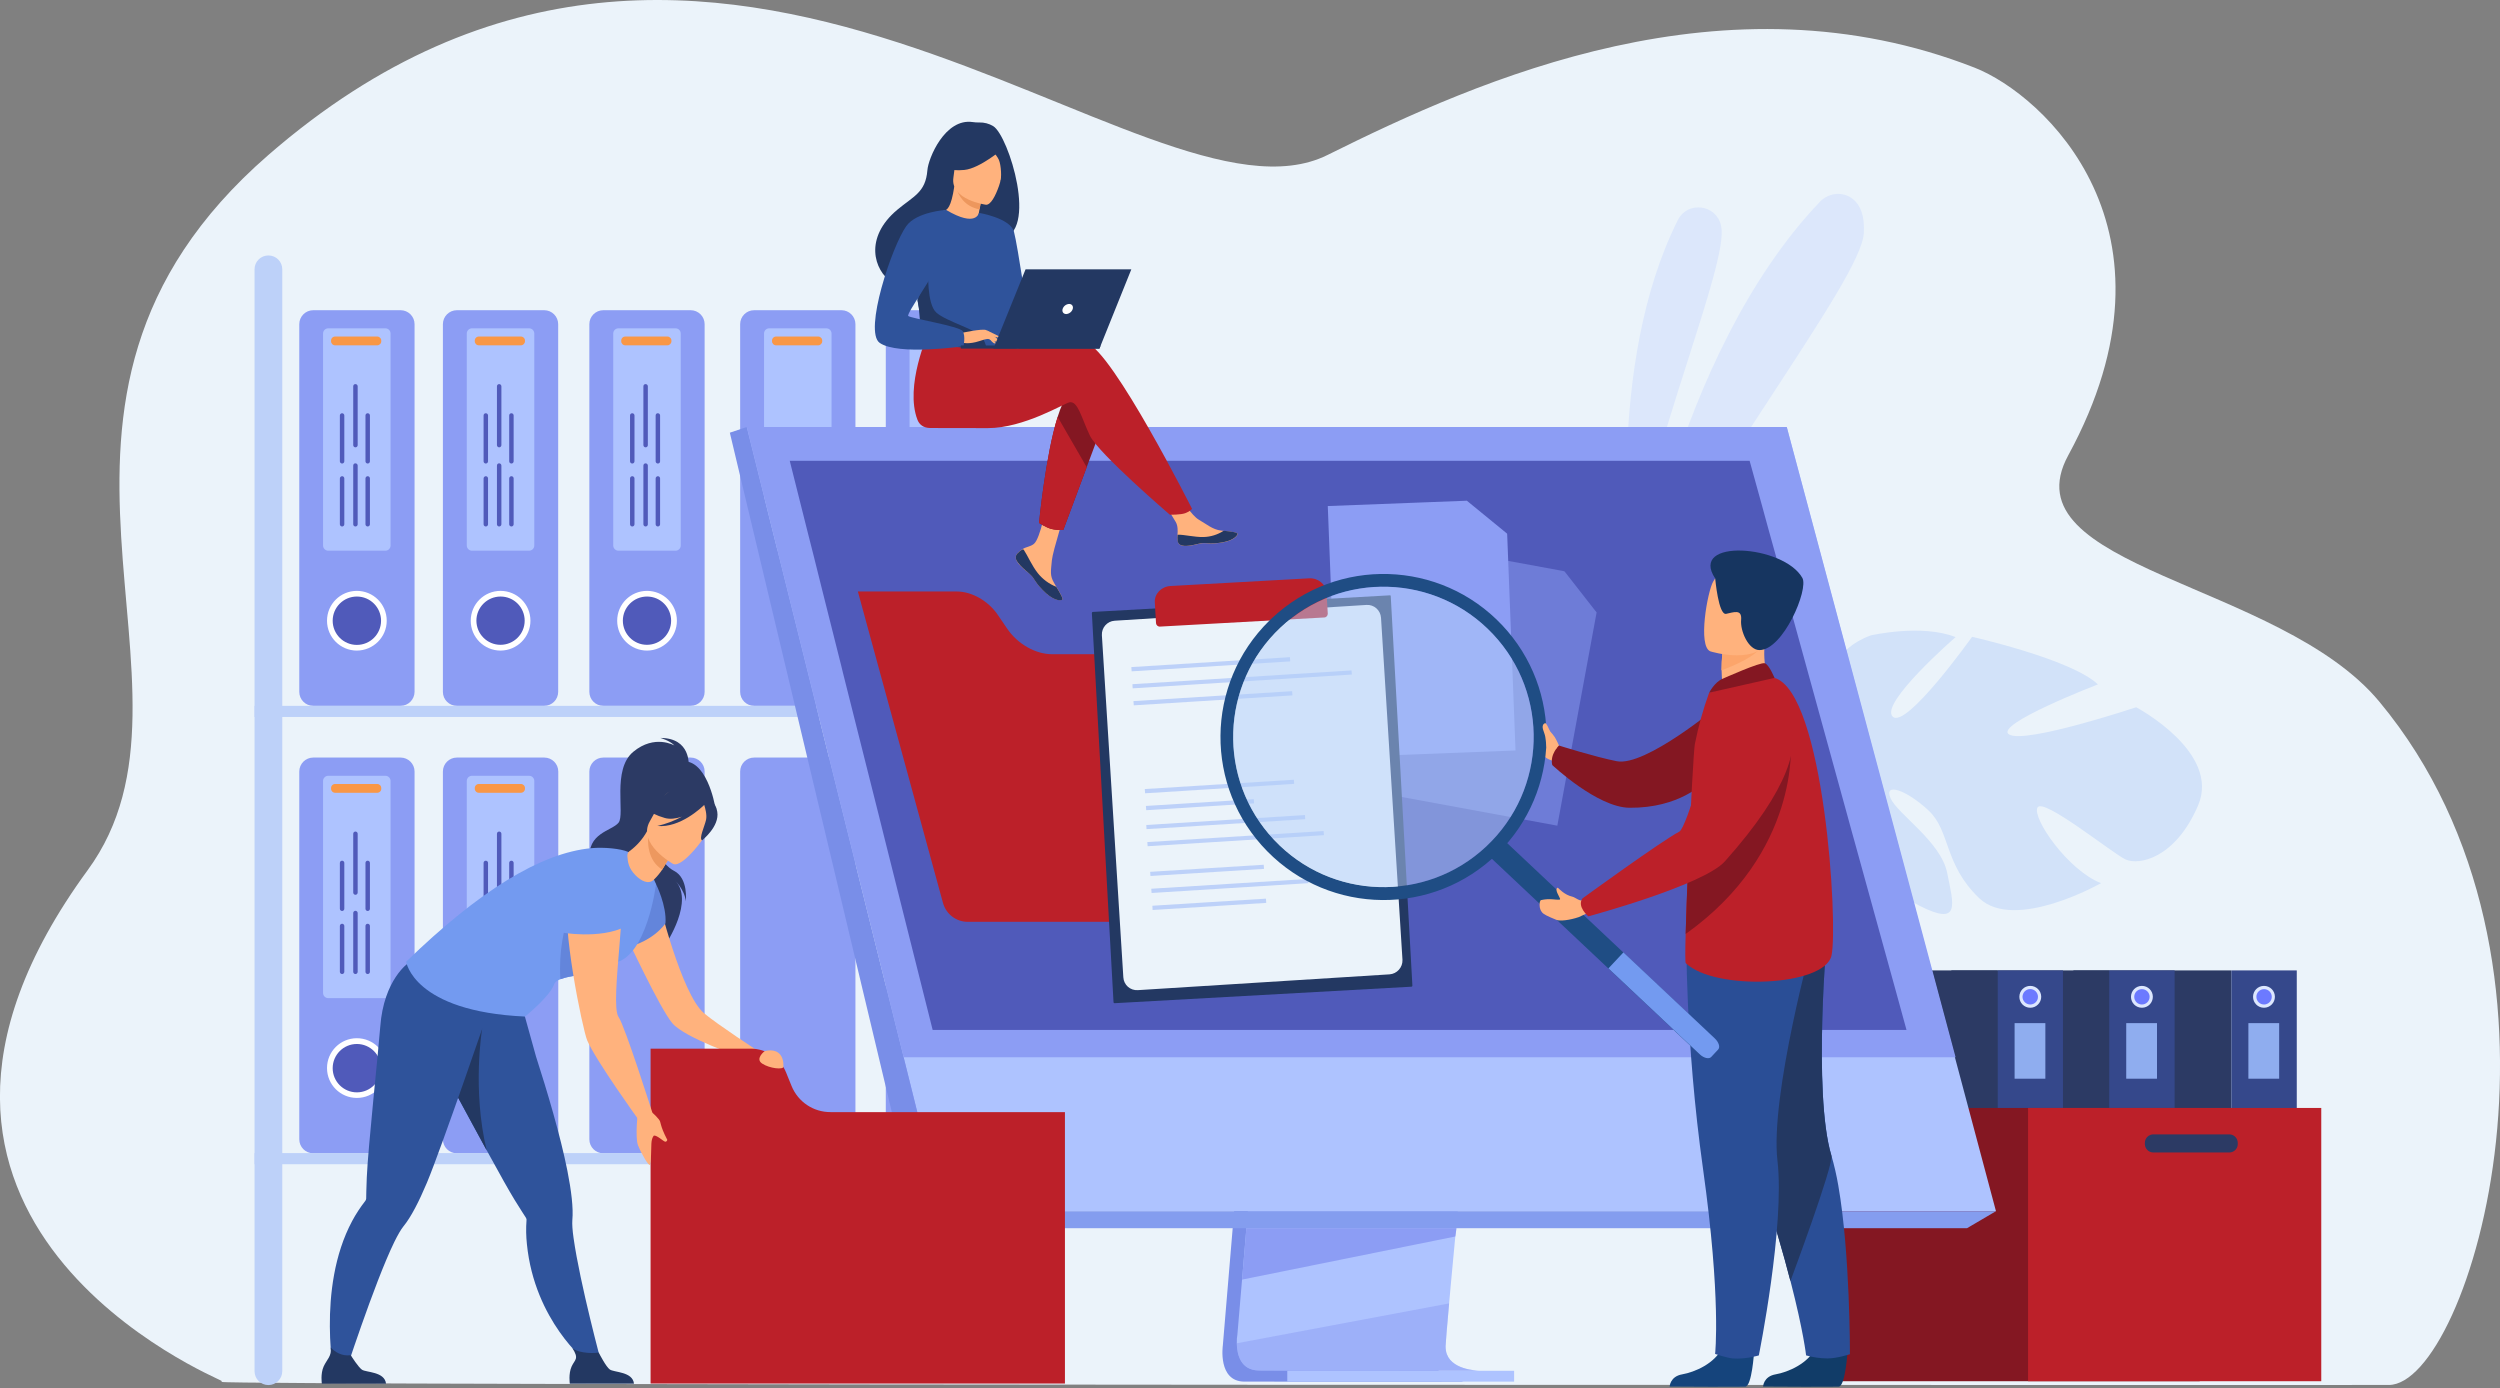 <svg xmlns="http://www.w3.org/2000/svg" xmlns:xlink="http://www.w3.org/1999/xlink" id="_Layer_" viewBox="0 0 2470.1 1371.8" style="enable-background:new 0 0 2470.1 1371.8;"><rect x="0" y="0" width="2470.1" height="1371.8" fill="#808080" stroke="none"/><style>.st0{fill:#EBF3FA;} .st1{opacity:0.5;} .st2{fill:#AEC3FF;} .st3{fill:#8C9DF4;} .st4{fill:#505ABA;} .st5{fill:#FFFFFF;} .st6{fill:#F99746;} .st7{fill:#BDD1F9;} .st8{fill:#D2E2F9;} .st9{fill:#35488B;} .st10{fill:#2C3A64;} .st11{fill:#DDE7FE;} .st12{fill:#6C7AFF;} .st13{fill:#8FADEF;} .st14{fill:#841722;} .st15{fill:#BC2029;} .st16{fill:#798EE8;} .st17{fill:#849DEF;} .st18{fill:#FFB27D;} .st19{fill:#2F539B;} .st20{fill:#233862;} .st21{fill:#6385DB;} .st22{fill:#739AF0;} .st23{fill:#ED985F;} .st24{fill:#ED975D;} .st25{fill:#113C68;} .st26{fill:#2A4E96;} .st27{fill:#15447C;} .st28{fill:#FCA56B;} .st29{fill:#163560;} .st30{fill:#1F4D84;} .st31{fill:#B3CFF9;}</style><title>ARCHIVIO</title><path class="st0" d="M2360.2 1368.4c-133.6.0-2139.9.5-2141-3l-.2-.4c-.1-.2-.2-.4-.2-.7-.7-1.7-386.3-157-132.2-504.5 133.3-182-104.5-460.7 178.6-706.7 443.7-385.4 867.1 89.3 1046.5.0C1462.6 78 1705-29.5 1951.1 66.9c67.6 26.5 214 159.5 92.4 383-60.8 111.7 208.8 124.7 307.4 243.4C2565.8 951.9 2440.2 1368.4 2360.2 1368.4z"/><g class="st1"><g class="st1"><path class="st2" d="M1611.5 565.1s-25.8-204.1 46.3-347.7c9.6-19.1 37.9-15.5 42.6 5.3.1.4.2.7.2 1.1C1708.2 259.5 1631.7 436.9 1611.5 565.1z"/></g><g class="st1"><path class="st2" d="M1613.3 624.9s39.4-272.9 184.9-425.6c8.9-9.3 23.8-10.5 33.4-1.9 6.3 5.5 11 15.5 9.9 33.1C1838.6 277.5 1682.4 472.2 1613.3 624.9z"/></g></g><path class="st3" d="M395.8 697.4h-86.3c-7.6.0-13.8-6.2-13.8-13.8V320.3c0-7.6 6.2-13.8 13.8-13.8h86.3c7.6.0 13.8 6.2 13.8 13.8v363.3C409.5 691.2 403.4 697.4 395.8 697.4z"/><path class="st4" d="M379.3 613.1c0-14.7-11.9-26.7-26.7-26.7-14.7.0-26.7 11.9-26.7 26.7.0 14.7 11.9 26.7 26.7 26.7C367.3 639.8 379.3 627.8 379.3 613.1z"/><path class="st5" d="M352.6 642.8c-16.3.0-29.5-13.2-29.5-29.5s13.2-29.5 29.5-29.5 29.5 13.2 29.5 29.5C382.1 629.5 368.9 642.7 352.6 642.8zm0-53.4c-13.2.0-23.9 10.7-23.9 23.9s10.7 23.9 23.9 23.9 23.9-10.7 23.9-23.9C376.5 600.1 365.8 589.4 352.6 589.4z"/><path class="st2" d="M380.8 544.1h-56.5c-2.8.0-5.1-2.3-5.1-5.1V329.5c0-2.8 2.3-5.1 5.1-5.1h56.5c2.8.0 5.1 2.3 5.1 5.1V539C385.9 541.8 383.6 544.1 380.8 544.1z"/><path class="st6" d="M372.7 341.2h-41.6c-2.2.0-4-1.8-4-4v-.7c0-2.2 1.8-4 4-4h41.6c2.2.0 4 1.8 4 4v.7C376.8 339.3 374.9 341.2 372.7 341.2z"/><path class="st4" d="M361.1 472.8V518c0 1.2 1 2.2 2.2 2.2 1.2.0 2.2-1 2.2-2.2v-45.3c0-1.2-1-2.2-2.2-2.2C362.1 470.5 361.1 471.5 361.1 472.8z"/><path class="st4" d="M361.1 410.5v45.3c0 1.2 1 2.2 2.2 2.2 1.2.0 2.2-1 2.2-2.2v-45.3c0-1.2-1-2.2-2.2-2.2C362.1 408.3 361.1 409.2 361.1 410.5z"/><path class="st4" d="M335.8 472.8V518c0 1.2 1 2.2 2.2 2.2 1.2.0 2.2-1 2.2-2.2v-45.3c0-1.2-1-2.2-2.2-2.2C336.8 470.6 335.8 471.5 335.8 472.8z"/><path class="st4" d="M335.8 410.5v45.3c0 1.2 1 2.2 2.2 2.2h0c1.2.0 2.2-1 2.2-2.2v-45.3c0-1.2-1-2.2-2.2-2.2C336.8 408.3 335.8 409.3 335.8 410.5z"/><path class="st4" d="M349 460v58c0 1.2 1 2.2 2.2 2.2 1.2.0 2.2-1 2.2-2.2V460c0-1.2-1-2.2-2.2-2.2C350 457.7 349 458.7 349 460z"/><path class="st4" d="M349 381.7v58.1c0 1.2 1 2.2 2.2 2.2 1.2.0 2.2-1 2.2-2.2v-58.1c0-1.2-1-2.2-2.2-2.2C350 379.4 349 380.4 349 381.7 349 381.6 349 381.6 349 381.7z"/><path class="st3" d="M537.7 697.4h-86.3c-7.6.0-13.8-6.2-13.8-13.8V320.3c0-7.6 6.2-13.8 13.8-13.8h86.3c7.6.0 13.8 6.2 13.8 13.8v363.3C551.5 691.2 545.3 697.4 537.7 697.4z"/><path class="st4" d="M521.3 613.1c0-14.7-11.9-26.7-26.7-26.7-14.7.0-26.7 11.9-26.7 26.7.0 14.7 11.9 26.7 26.7 26.7C509.3 639.8 521.3 627.8 521.3 613.1z"/><path class="st5" d="M494.6 642.8c-16.3.0-29.5-13.2-29.5-29.5s13.2-29.5 29.5-29.5 29.5 13.2 29.5 29.5C524.1 629.5 510.9 642.7 494.6 642.8zm0-53.4c-13.2.0-23.9 10.7-23.9 23.8.0 13.2 10.7 23.9 23.8 23.9 13.2.0 23.9-10.7 23.9-23.8C518.4 600.1 507.8 589.4 494.6 589.4z"/><path class="st2" d="M522.8 544.1h-56.5c-2.8.0-5.1-2.3-5.1-5.1V329.5c0-2.8 2.3-5.1 5.1-5.1h56.5c2.8.0 5.1 2.3 5.1 5.1V539C527.9 541.8 525.6 544.1 522.8 544.1z"/><path class="st6" d="M514.7 341.2h-41.6c-2.2.0-4-1.8-4-4v-.7c0-2.2 1.8-4 4-4h41.6c2.2.0 4 1.8 4 4v.7C518.7 339.3 516.9 341.2 514.7 341.2z"/><path class="st4" d="M503.1 472.8V518c0 1.2 1 2.2 2.2 2.2 1.2.0 2.2-1 2.2-2.2v-45.3c0-1.2-1-2.2-2.2-2.2C504.1 470.5 503.1 471.5 503.1 472.8z"/><path class="st4" d="M503.1 410.5v45.3c0 1.2 1 2.2 2.2 2.2 1.2.0 2.2-1 2.2-2.2v-45.3c0-1.2-1-2.2-2.2-2.2C504.1 408.3 503.1 409.2 503.1 410.5z"/><path class="st4" d="M477.8 472.8V518c0 1.2 1 2.2 2.2 2.2 1.2.0 2.2-1 2.2-2.2v-45.3c0-1.2-1-2.2-2.2-2.2C478.8 470.6 477.8 471.5 477.8 472.8z"/><path class="st4" d="M477.8 410.5v45.3c0 1.2 1 2.2 2.2 2.2 1.2.0 2.2-1 2.2-2.2v-45.3c0-1.2-1-2.2-2.2-2.2C478.8 408.3 477.8 409.2 477.8 410.5z"/><path class="st4" d="M491 460v58c0 1.2 1 2.2 2.2 2.2 1.2.0 2.2-1 2.2-2.2V460c0-1.2-1-2.2-2.2-2.2C492 457.7 491 458.7 491 460z"/><path class="st4" d="M491 381.7v58.1c0 1.2 1 2.2 2.2 2.2 1.2.0 2.2-1 2.2-2.2v-58.1c0-1.2-1-2.2-2.2-2.2C492 379.5 491 380.4 491 381.7z"/><path class="st3" d="M682.4 697.4h-86.3c-7.6.0-13.8-6.2-13.8-13.8V320.3c0-7.6 6.2-13.8 13.8-13.8h86.3c7.6.0 13.8 6.2 13.8 13.8v363.3C696.2 691.2 690 697.4 682.4 697.4z"/><path class="st4" d="M666 613.1c0-14.7-11.9-26.7-26.7-26.7-14.7.0-26.7 11.9-26.7 26.7.0 14.7 11.9 26.7 26.7 26.7C654 639.8 666 627.8 666 613.1z"/><path class="st5" d="M639.3 642.8c-16.3.0-29.5-13.2-29.5-29.5s13.2-29.5 29.5-29.5 29.5 13.2 29.5 29.5C668.8 629.5 655.6 642.7 639.3 642.8zm0-53.4c-13.2.0-23.9 10.7-23.9 23.8.0 13.2 10.7 23.9 23.8 23.9 13.2.0 23.9-10.7 23.9-23.8C663.1 600.1 652.5 589.4 639.3 589.4z"/><path class="st2" d="M667.5 544.1H611c-2.8.0-5.1-2.3-5.1-5.1V329.5c0-2.8 2.3-5.1 5.1-5.1h56.5c2.8.0 5.1 2.3 5.1 5.1V539C672.6 541.8 670.3 544.1 667.5 544.1z"/><path class="st6" d="M659.4 341.2h-41.6c-2.2.0-4-1.8-4-4v-.7c0-2.2 1.8-4 4-4h41.6c2.2.0 4 1.8 4 4v.7C663.4 339.3 661.6 341.2 659.4 341.2z"/><path class="st4" d="M647.8 472.8V518c0 1.2 1 2.2 2.2 2.2 1.2.0 2.2-1 2.2-2.2v-45.3c0-1.2-1-2.2-2.2-2.2C648.8 470.6 647.8 471.5 647.8 472.8z"/><path class="st4" d="M647.8 410.5v45.3c0 1.2 1 2.2 2.2 2.2 1.2.0 2.2-.9 2.2-2.1v-.1-45.3c0-1.2-1-2.2-2.2-2.2C648.8 408.2 647.8 409.2 647.8 410.5 647.8 410.4 647.8 410.4 647.8 410.5z"/><path class="st4" d="M622.5 472.8V518c0 1.2 1 2.2 2.2 2.2 1.2.0 2.2-1 2.2-2.2v-45.3c0-1.2-1-2.2-2.2-2.2C623.5 470.5 622.5 471.5 622.5 472.8z"/><path class="st4" d="M622.5 410.5v45.3c0 1.2 1 2.2 2.2 2.2 1.2.0 2.2-1 2.2-2.2v-45.3c0-1.2-1-2.2-2.2-2.2C623.5 408.3 622.5 409.2 622.5 410.5z"/><path class="st4" d="M635.7 460v58c0 1.2 1 2.2 2.2 2.2 1.2.0 2.2-1 2.2-2.2V460c0-1.2-1-2.2-2.2-2.2C636.6 457.8 635.7 458.8 635.7 460z"/><path class="st4" d="M635.7 381.7v58.1c0 1.2 1 2.2 2.2 2.2 1.2.0 2.2-1 2.2-2.2v-58.1c0-1.2-1-2.2-2.2-2.2C636.6 379.5 635.7 380.4 635.7 381.7z"/><path class="st3" d="M831.4 697.4h-86.3c-7.6.0-13.8-6.2-13.8-13.8V320.3c0-7.6 6.2-13.8 13.8-13.8h86.3c7.6.0 13.8 6.2 13.8 13.8v363.4C845.2 691.2 839 697.4 831.4 697.4z"/><path class="st2" d="M816.5 544.1H760c-2.8.0-5.1-2.3-5.1-5.1V329.5c0-2.8 2.3-5.1 5.1-5.1h56.5c2.8.0 5.1 2.3 5.1 5.1V539C821.6 541.8 819.3 544.1 816.5 544.1z"/><path class="st6" d="M808.4 341.2h-41.6c-2.2.0-4-1.8-4-4v-.7c0-2.2 1.8-4 4-4h41.6c2.2.0 4 1.8 4 4v.7C812.4 339.3 810.6 341.2 808.4 341.2z"/><path class="st3" d="M975.3 697.4H889c-7.6.0-13.8-6.2-13.8-13.8V320.3c0-7.6 6.2-13.8 13.8-13.8h86.3c7.6.0 13.8 6.2 13.8 13.8v363.3C989 691.2 982.8 697.4 975.3 697.4z"/><path class="st2" d="M960.3 544.1h-56.5c-2.8.0-5.1-2.3-5.1-5.1V329.5c0-2.8 2.3-5.1 5.1-5.1h56.5c2.8.0 5.1 2.3 5.1 5.1V539C965.4 541.8 963.1 544.1 960.3 544.1z"/><path class="st6" d="M952.2 341.2h-41.6c-2.2.0-4.1-1.8-4.1-4v-.7c0-2.2 1.8-4 4.1-4h41.6c2.2.0 4.1 1.8 4.1 4v.7C956.2 339.3 954.4 341.2 952.2 341.2z"/><path class="st3" d="M395.8 1139.5h-86.3c-7.6.0-13.8-6.2-13.8-13.8V762.3c0-7.6 6.2-13.8 13.8-13.8h86.3c7.6.0 13.8 6.2 13.8 13.8v363.4C409.5 1133.3 403.4 1139.5 395.8 1139.5z"/><circle class="st4" cx="352.6" cy="1055.2" r="26.7"/><path class="st5" d="M352.6 1084.8c-16.3.0-29.5-13.2-29.5-29.5s13.2-29.5 29.5-29.5 29.5 13.2 29.5 29.5c0 16.3-13.2 29.5-29.5 29.5zm0-53.3c-13.2.0-23.9 10.7-23.9 23.9s10.7 23.9 23.9 23.9 23.9-10.7 23.9-23.9C376.4 1042.2 365.8 1031.5 352.6 1031.5z"/><path class="st2" d="M380.8 986.2h-56.5c-2.8.0-5.1-2.3-5.1-5.1V771.6c0-2.8 2.3-5.1 5.1-5.1h56.5c2.8.0 5.1 2.3 5.1 5.1v209.5C385.9 983.9 383.6 986.2 380.8 986.2z"/><path class="st6" d="M372.7 783.3h-41.6c-2.2.0-4-1.8-4-4v-.7c0-2.2 1.8-4 4-4h41.6c2.2.0 4 1.8 4 4v.7C376.8 781.5 374.9 783.3 372.7 783.3z"/><path class="st4" d="M361.1 914.9v45.3c0 1.2 1 2.2 2.2 2.2 1.2.0 2.2-1 2.2-2.2v-45.3c0-1.2-1-2.2-2.2-2.2C362.1 912.7 361.1 913.6 361.1 914.9z"/><path class="st4" d="M361.1 852.6v45.3c0 1.2 1 2.2 2.2 2.2 1.2.0 2.2-1 2.2-2.2v-45.3c0-1.2-1-2.2-2.2-2.2C362.1 850.4 361.1 851.3 361.1 852.6c0-.1.0.0.0.0z"/><path class="st4" d="M335.8 914.9v45.3c0 1.2 1 2.2 2.2 2.2 1.2.0 2.2-1 2.2-2.2v-45.3c0-1.2-1-2.2-2.2-2.2C336.8 912.7 335.8 913.7 335.8 914.9z"/><path class="st4" d="M335.8 852.6v45.3c0 1.2 1 2.2 2.2 2.2 1.2.0 2.2-1 2.2-2.2v-45.3c0-1.2-1-2.2-2.2-2.2C336.8 850.4 335.8 851.3 335.8 852.6z"/><path class="st4" d="M349 902.1v58.1c0 1.2 1 2.2 2.2 2.2 1.2.0 2.2-1 2.2-2.2v-58.1c0-1.2-1-2.2-2.2-2.2C350 899.9 349 900.9 349 902.1z"/><path class="st4" d="M349 823.8v58.1c0 1.2 1 2.2 2.2 2.2 1.2.0 2.2-1 2.2-2.2v-58.1c0-1.2-1-2.2-2.2-2.2C350 821.6 349 822.5 349 823.8z"/><path class="st3" d="M537.7 1139.5h-86.3c-7.6.0-13.8-6.2-13.8-13.8V762.3c0-7.6 6.2-13.8 13.8-13.8h86.4c7.6.0 13.8 6.2 13.8 13.8v363.4C551.5 1133.3 545.3 1139.5 537.7 1139.5z"/><path class="st4" d="M521.3 1055.2c0-14.7-11.9-26.7-26.7-26.7s-26.7 11.9-26.7 26.7c0 14.7 11.9 26.7 26.7 26.7 14.7.0 26.7-12 26.7-26.7z"/><path class="st5" d="M494.6 1084.8c-16.3.0-29.5-13.2-29.5-29.5s13.2-29.5 29.5-29.5 29.5 13.2 29.5 29.5c0 16.3-13.2 29.5-29.5 29.5zm0-53.3c-13.2.0-23.9 10.7-23.9 23.8.0 13.2 10.7 23.9 23.8 23.9 13.2.0 23.9-10.7 23.9-23.8C518.4 1042.2 507.8 1031.5 494.6 1031.5z"/><path class="st2" d="M522.8 986.2h-56.5c-2.8.0-5.1-2.3-5.1-5.1V771.6c0-2.8 2.3-5.1 5.1-5.1h56.5c2.8.0 5.1 2.3 5.1 5.1v209.5C527.9 983.9 525.6 986.2 522.8 986.2z"/><path class="st6" d="M514.7 783.3h-41.6c-2.2.0-4-1.8-4-4v-.7c0-2.2 1.8-4 4-4h41.6c2.2.0 4 1.8 4 4v.7C518.7 781.5 516.9 783.3 514.7 783.3z"/><path class="st4" d="M503.1 914.9v45.3c0 1.2 1 2.2 2.2 2.2 1.2.0 2.2-1 2.2-2.2v-45.3c0-1.2-1-2.2-2.2-2.2C504.1 912.7 503.1 913.6 503.1 914.9z"/><path class="st4" d="M503.1 852.6v45.3c0 1.2 1 2.2 2.2 2.2 1.2.0 2.2-1 2.2-2.2v-45.3c0-1.2-1-2.2-2.2-2.2C504.1 850.4 503.1 851.3 503.1 852.6c0-.1.0.0.0.0z"/><path class="st4" d="M477.8 914.9v45.3c0 1.2 1 2.2 2.2 2.2 1.2.0 2.2-1 2.2-2.2v-45.3c0-1.2-1-2.2-2.2-2.2C478.8 912.7 477.8 913.7 477.8 914.9z"/><path class="st4" d="M477.8 852.6v45.3c0 1.2 1 2.2 2.2 2.2 1.2.0 2.2-1 2.2-2.2v-45.3c0-1.2-1-2.2-2.2-2.2C478.8 850.4 477.8 851.3 477.8 852.6z"/><path class="st4" d="M491 902.1v58.1c0 1.2 1 2.2 2.2 2.2 1.2.0 2.2-1 2.2-2.2v-58.1c0-1.2-1-2.2-2.2-2.2C492 899.9 491 900.9 491 902.1z"/><path class="st4" d="M491 823.8v58.1c0 1.2 1 2.2 2.2 2.2 1.2.0 2.2-1 2.2-2.2v-58.1c0-1.2-1-2.2-2.2-2.2C492 821.6 491 822.5 491 823.8z"/><path class="st3" d="M682.4 1139.5h-86.3c-7.6.0-13.8-6.2-13.8-13.8V762.3c0-7.6 6.2-13.8 13.8-13.8h86.3c7.6.0 13.8 6.2 13.8 13.8v363.4C696.2 1133.3 690 1139.5 682.4 1139.5z"/><path class="st3" d="M831.4 1139.5h-86.3c-7.6.0-13.8-6.2-13.8-13.8V762.3c0-7.6 6.2-13.8 13.8-13.8h86.3c7.6.0 13.8 6.2 13.8 13.8v363.4C845.2 1133.3 839 1139.5 831.4 1139.5z"/><path class="st3" d="M975.3 1139.5H889c-7.6.0-13.8-6.2-13.8-13.8V762.3c0-7.6 6.2-13.8 13.8-13.8h86.3c7.6.0 13.7 6.2 13.7 13.8v363.4C989 1133.3 982.8 1139.5 975.3 1139.5z"/><path class="st7" d="M265.2 1368.5c-7.6.0-13.7-6.1-13.7-13.7V266.1c0-7.6 6.1-13.7 13.7-13.7 7.6.0 13.7 6.1 13.7 13.7v1088.7C278.9 1362.3 272.8 1368.5 265.2 1368.5z"/><rect x="251.5" y="697.4" class="st7" width="790.8" height="11"/><rect x="251.5" y="1139.3" class="st7" width="839.9" height="11"/><path class="st8" d="M1932.2 629.5S1857 694.8 1870 708s78.5-78.8 78.5-78.8 98.4 22.2 124.3 47c0 0-103.5 39.9-87.7 49.5s125.5-26.9 125.5-26.9 83.8 44.3 61.2 97-58.7 59.3-71.6 53.4-81.7-61.8-87.1-51.3 30.1 62 62.8 74.7c0 0-85.3 48.4-120.4 14.8s-28.2-66.4-50.2-86.8-44.2-27.7-37.4-12 49.8 42.8 56 73.9 13.7 53.2-27.2 32.5-100.5-75.2-91.7-112.3c.4-1.6.8-3.2 1.1-4.6-.6 1.5-.9 3.1-1.1 4.6-9.5-1.4-33.5 9-51.3 17.5-2.8 1.6-6.9 3.7-12.7 6.3-2.5 1.3-4.5 2.3-6 3.1-37 21.2-72.9 80-72.9 80l-9.1-3.9c26.1-67.2 90.5-88.4 90.5-88.4 46.8-20.2 70.2-51.6 70.2-51.6s-37.7-91.5 34.7-117.9C1848.4 627.8 1898.7 616.2 1932.2 629.5z"/><rect x="2204.6" y="958.8" class="st9" width="64.7" height="208.6"/><rect x="2048.6" y="958.8" class="st10" width="155.9" height="208.6"/><path class="st11" d="M2247.7 984.9c0-6-4.8-10.8-10.8-10.8s-10.8 4.8-10.8 10.8 4.8 10.8 10.8 10.8S2247.7 990.8 2247.7 984.9z"/><path class="st12" d="M2244.6 984.9c0-4.2-3.4-7.6-7.6-7.6s-7.6 3.4-7.6 7.6 3.4 7.6 7.6 7.6C2241.1 992.5 2244.6 989.1 2244.6 984.9z"/><rect x="2221.5" y="1010.9" class="st13" width="30.4" height="54.9"/><rect x="2083.9" y="958.8" class="st9" width="64.7" height="208.6"/><rect x="1928" y="958.8" class="st10" width="155.9" height="208.6"/><path class="st11" d="M2127.1 984.9c0-6-4.8-10.8-10.8-10.8s-10.8 4.8-10.8 10.8 4.8 10.8 10.8 10.8S2127.1 990.8 2127.1 984.9z"/><path class="st12" d="M2123.9 984.9c0-4.2-3.4-7.6-7.6-7.6s-7.6 3.4-7.6 7.6 3.4 7.6 7.6 7.6C2120.5 992.5 2123.9 989.1 2123.9 984.9z"/><rect x="2100.8" y="1010.9" class="st13" width="30.4" height="54.9"/><rect x="1973.6" y="958.8" class="st9" width="64.7" height="208.6"/><rect x="1817.7" y="958.8" class="st10" width="155.9" height="208.6"/><path class="st11" d="M2016.8 984.9c0-6-4.8-10.8-10.8-10.8s-10.8 4.8-10.8 10.8 4.8 10.8 10.8 10.8C2011.9 995.7 2016.8 990.8 2016.8 984.9z"/><path class="st12" d="M2013.6 984.9c0-4.2-3.4-7.6-7.6-7.7-4.2.0-7.6 3.4-7.7 7.6.0 4.2 3.4 7.6 7.6 7.7C2010.2 992.5 2013.6 989.1 2013.6 984.9z"/><rect x="1990.5" y="1010.9" class="st13" width="30.4" height="54.9"/><rect x="1808" y="1094.7" class="st14" width="365.4" height="270"/><rect x="2003.8" y="1094.7" class="st15" width="289.7" height="270"/><path class="st10" d="M2202.6 1138.7h-75c-4.7.0-8.4-3.8-8.4-8.4v-1.1c0-4.7 3.8-8.4 8.4-8.4h75c4.7.0 8.4 3.8 8.4 8.4v1.1C2211.1 1134.9 2207.3 1138.7 2202.6 1138.7z"/><path class="st16" d="M1257.6 741.9l-49.4 587.5s-5.2 35.6 21.3 35.7c43.6.1 216.8.0 216.8.0s-32.8-7.4-32.4-24.1c.5-19.7 57.8-604.6 57.8-604.6L1257.6 741.9z"/><path class="st2" d="M1462.6 1354.3c-8.6.0-176.3.3-218.7-.2-18.5-.2-21.7-16.4-21.9-26.9-.1-2.9.1-5.8.6-8.7l1.3-15.3 3.3-38.9 2.9-34.4 3.7-44.2 3.1-37.3 35.1-417.5 214.1-5.5s-24.1 244.8-41.2 423c-1.9 19.8-3.7 38.9-5.4 56.7-.6 5.7-1.1 11.2-1.6 16.6-1.6 16.9-3 32.3-4.3 46-.7 7.2-1.3 13.9-1.8 20-2.2 24-3.4 39.4-3.5 42.3.0 1.6.1 3.2.4 4.8C1432.2 1353.5 1459.4 1354.3 1462.6 1354.3z"/><polygon class="st2" points="737.8,421.9 858.1,905.3 874.6,971.5 930.7,1196.7 1972.1,1196.7 1765.4,421.9"/><polygon class="st16" points="737.8,421.9 721.1,427.5 908.5,1213.5 930.7,1196.7"/><polygon class="st17" points="908.5,1213.5 1943.5,1213.5 1972.1,1196.7 930.7,1196.7"/><rect x="1271.9" y="1354.4" class="st2" width="224.1" height="10.7"/><polygon class="st3" points="1439.1,1213.5 1437.9,1221.7 1227.2,1264.3 1230.1,1229.9 1231.4,1213.5"/><g class="st1"><path class="st3" d="M1462.6 1354.3c-8.6.0-176.3.3-218.7-.2-18.5-.2-21.7-16.4-21.9-26.9l209.8-39.4c-2.2 24-3.4 39.4-3.5 42.3.0 1.6.1 3.2.4 4.8C1432.2 1353.5 1459.4 1354.3 1462.6 1354.3z"/></g><polygon class="st3" points="737.8,421.9 1765.4,421.9 1932.2,1044.6 892.8,1044.6"/><polygon class="st4" points="1883.7,1017.6 921.5,1017.6 887.1,880.7 873.8,827.7 868.4,806 833,665.3 831.2,657.9 812.5,583.5 804.2,550.2 797,521.8 791.2,498.7 780.3,455.3 1728.7,455.3 1740.7,498.7 1747,521.8 1754.9,550.2 1764.1,583.5 1824.5,802.9 1824.5,802.9 1829.6,821.5 1832,830.1 1873.8,981.5"/><path class="st10" d="M680.4 756.4s2.5-27.3-28-27.3c0 0 9.3 2.5 14 7.5.0.0-19.5-11.4-40.7 6.2s-8 61.7-14.5 70-31.6 10-28.5 37.1 79.7 61 74.8 83.4c0 0 30-44.2 8.6-64.3.0.0 10.5 9.9 11.5 21.6.0.0 2.8-22.9-11.7-30.2-12.9-6.5-23.5-30.2-22.3-34.4S680.4 756.4 680.4 756.4z"/><path class="st18" d="M650.3 887.8s22.8 94.5 45.3 113.3c13.5 11.3 53.5 37.4 53.5 37.4l-16.7 6s-55.5-18.8-68-33.4-46.5-87.9-46.5-87.9L650.3 887.8z"/><path class="st15" d="M782.1 1073l-5.4-13.3c-5.7-14.2-19.6-23.6-34.9-23.6h-99V1367h409.4v-268.2H820.6C803.7 1098.9 788.5 1088.7 782.1 1073z"/><path class="st19" d="M435.7 1053.7c.2.4.4.7.6 1.1 5 8.7 16.5 30 29.1 53.3 6 11 12.2 22.5 18.2 33.4 10.2 18.7 19.5 35.3 24.9 44.1 5.5 8.9 9.6 15.2 11.2 17.7.5.8.7 1.7.5 2.6-.6 7.8-.4 15.6.4 23.4 7.6 75.8 58.7 116.3 58.7 116.3l15.2 2.2s-21.5-79.6-27.8-124.6c-1.1-7.6-1.5-13.8-1.2-17.8 1.1-11.7-1-28.9-4.9-48.7-7-35.1-19.9-78.3-31-112.8-.7-2.2-22.1-79.5-22.1-79.5-17.9 15.7-83.3 22.1-83.3 22.1S413.1 1013.5 435.7 1053.7z"/><path class="st20" d="M626.4 1367.1H563s-1.5-9.7 1.8-17c3.2-7 7.7-7.3.6-18.3 4 4.2 17 5.9 26.1 4.6 1.1 1.8 7.2 14 11 16.7 4.2 3 22.6 2 23.9 14z"/><path class="st20" d="M435.7 1053.7c.2.4.4.7.6 1.1 5 8.7 32 58.6 44.6 81.9-14.6-60.2-4.5-120.4-4.5-120.4l-40.7 37.4z"/><path class="st10" d="M671.7 752.6c.4-1.7-36.2 16.6-38.1 18.6-17.2 19-12.3 43.9-2.5 44.1 6.3.2 5.1 10.6 5.1 10.6l70.2-29.7C706.5 796.3 698.1 747 671.7 752.6z"/><path class="st21" d="M648.2 873.6s10.7 21.3 9.3 38.7c0 0-12.9 20.3-46.3 25.5C611.2 937.8 639.9 873.6 648.2 873.6z"/><path class="st19" d="M485.1 991.3l.2-11.9c-23.6 3-81.5-28.2-81.5-28.2s-24.7 16.4-28.1 63.4c-1.7 22.9-12.1 119.8-13.3 148.7-.4 10.5-.6 18-.6 21-.1.9-.4 1.8-1 2.4-4.8 6.2-9.1 12.7-12.8 19.6-36 67.1-17.2 158.2-17.2 158.2l8.4-2.1s30.5-94.5 50.4-135.3c3.4-6.9 6.5-12.3 9-15.4 7.5-9.1 15.4-24.6 23.2-43.1C436.6 1133.3 485.1 991.3 485.1 991.3z"/><path class="st20" d="M381.4 1367.1H318s-1.5-9.7 1.8-17c3.2-7 8.1-10.2 7-18.7 4 4.2 10.6 8.8 19.8 7.6 1.1 1.8 7.3 11.6 11 14.3C361.6 1356.1 380.1 1355.1 381.4 1367.1z"/><path class="st22" d="M606.9 951.3c-8.5 1.5 1.4 8.2-10.3 9.5-16.7 1.8-33.9 3.1-42.9 6.7-3.3 1.3-5.5 2.9-6.2 5-3.9 11.8-28.7 31.9-28.7 31.9-110.4-5-117.5-54.2-117.5-54.2C473 880.6 534 842.7 584.4 838c12.3-1.1 28.8.4 36.5 3.8 17.6 7.8 27.3 31.7 27.3 31.7S639.3 945.8 606.9 951.3z"/><path class="st21" d="M596.6 960.8c-16.7 1.8-33.9 3.1-42.9 6.7C550 912.5 576 871 576 871s17 69 20.6 89.8z"/><path class="st18" d="M611 861.8s-41.9-2.3-49.4 24 14 131.4 18.6 142.2c8.4 19.7 50.8 78.5 50.8 78.5l13.6-7s-27.3-86.1-33.4-94.6C601.6 991.5 623.5 873.2 611 861.8z"/><path class="st18" d="M644.6 1099.4c2.3 2 4.4 4.2 6.3 6.5 2.8 3.4.3 4.7 8.4 20.3.0.0-.4 2.2-2.2 1.8s-7.9-6.4-11-6c0 0-2.2 1.8-2.5 8-.2 5.7-.3 18.4-1.3 20.7s-8.2-10-11.9-19c-3.1-7.8-.1-34.2-.1-34.2L644.6 1099.4z"/><path class="st22" d="M553.4 920.9c.1.6 39.7 7.3 64.4-5.3.0.0 20.7-64.8-8.9-61.7s-47 12.4-47.8 26.5S553.4 920.9 553.4 920.9z"/><path class="st18" d="M619.9 846.4c.4 5.2 1.1 11.4 8 18.4 5.3 5.4 12.8 9.6 18.2 4.3 3.1-3 5.9-6.4 8.3-10 4.6-7.9 10.1-16 10.1-16l-23.7-20.8-1.4-1.2c-4.3 7.9-10.4 14.8-17.7 20.1C620 842.4 619.8 844.4 619.9 846.4z"/><path class="st23" d="M664.4 843.2s-5.5 8.1-10.1 16c-14.7-9.1-14.8-27.3-13.6-36.8l23.7 20.8z"/><path class="st18" d="M665.1 853.6s-35.8-19.9-23.1-42 16.7-39.6 40.1-27.8c23.4 11.8 22.9 22.8 20.5 31.2S674.7 858.2 665.1 853.6z"/><path class="st10" d="M708.7 802.1c-1.6-9.8-6.6-10.8-10.1-10.1-13.2-21.9-34.8-13.3-34.8-13.3-7.2 8.8-17.1 14.7-28.2 17 0 0 4.2 7.7 21.3 12.5 5.2 1.5 11.2.6 16.9-1.3-7.6 4.1-15.8 7.2-24.3 9.2 22.6 2.1 44-18.6 46.3-20.8 1 3.2 2.9 9.9 1.8 14.8-1.5 6.6-7.4 18.7-3.8 20.2C693.6 830.2 711.1 816.8 708.7 802.1z"/><path class="st18" d="M755.6 1038.5s-10 7.5-2.5 12.4 21 6.2 21 3C774.4 1043.1 769 1035.5 755.6 1038.5z"/><path class="st15" d="M994.9 620.8l-8.9-13.1c-9.5-14-25.7-23.3-40.8-23.3h-97.6l16.9 61.9 67.2 245.8c3 11 13 18.7 24.4 18.7h351.3c14 0 25.3-11.4 25.3-25.3.0-2.2-.3-4.5-.9-6.7l-63.6-232.4h-228.5C1023.1 646.4 1005.3 636.3 994.9 620.8z"/><path class="st18" d="M1005 547.1c-1.4 1.6-1.8 3.8-1 5.8 1.4 3.9 6 8.2 11.4 12.5.7.6 1.3 1.1 1.8 1.5l.4.4.3.3c5 4.6 3.1 5.7 12.1 15.1 10.3 10.7 17.3 10.9 19.3 9.9 1.7-.8-1.8-6.5-5.6-12.9l-.6-.9-1.5-2.6c-4.5-7.7-3.3-11.3-2.3-22.7.9-9.3 14.4-51.8 14.4-51.8l-19.7-3.4s-5.9 33.8-12.5 39.1c-3.5 2.8-7.4 2.8-10.8 4.9l-.7.4C1008.4 543.9 1006.6 545.4 1005 547.1z"/><path class="st20" d="M1005 547.1c-1.4 1.6-1.8 3.8-1 5.8 1.7 3.9 6.2 8.2 11.4 12.5.7.6 1.3 1.1 1.8 1.6l.4.4.3.3c5 4.6 3.1 5.7 12.1 15.1 10.3 10.7 17.3 10.9 19.3 9.9 1.7-.8-1.8-6.5-5.6-12.9-7.2-2.8-13.5-7.5-18.3-13.5-6-7.6-10-17.3-14-23.3l-1.2-.2C1008.4 543.9 1006.6 545.4 1005 547.1z"/><path class="st18" d="M1163.7 534.9c1.2 6.1 9.9 5.1 19.6 2.7s7.4.5 21.1-1.1 17.9-6.7 18.4-8.7c.4-1.8-6.4-2.5-13.7-3.3l-2.8-.3c-8.2-1-14.3-6.4-21.8-10.7-7.1-4.1-17.7-21-17.7-21l-18.9 1.5s9.9 15 13.7 21.6c2.3 3.8 2.1 8.9 1.8 12.9C1163.3 530.5 1163.4 532.7 1163.7 534.9z"/><path class="st20" d="M1183.2 537.5c9.7-2.4 7.4.5 21.1-1.1s17.9-6.7 18.4-8.7c.4-1.8-6.4-2.5-13.7-3.3l-.1.1c-5.9 3.8-12.7 5.9-19.7 6.1-9.3.2-19.2-2.5-25.7-2.3-.2 2.1-.2 4.3.1 6.5C1164.9 540.9 1173.6 539.9 1183.2 537.5z"/><path class="st14" d="M1091.4 414.1l-17.7 47.5-23.1 62c-4.1.3-8.3-.1-12.2-1.1-5.5-1.6-11.8-5.8-11.8-5.8s6.4-66.6 18.4-104.8c3.1-9.8 6.5-17.8 10.3-22.2C1073.7 367.8 1091.4 414.1 1091.4 414.1z"/><path class="st15" d="M1073.4 338.6c-10-3.2-36.3-.1-64.7 5.1-7.9 1.4-15.8-2.2-19.9-9l-71.6-5.6s-23.6 52.4-10.7 85.7c1.9 4.9 6.1 8 12.5 8.1s43.3.1 57.1.1c35.6.0 75.3-24.4 80.5-25.5 8.4-1.7 11.8 15.1 20.2 32.8s79.1 78.3 79.1 78.3 10.9.1 15.3-1.6c4.8-1.8 6.6-4.2 6.6-4.2S1099.5 347.1 1073.4 338.6z"/><path class="st20" d="M981.3 124.6c-4.1-2.5-8.9-3.7-13.7-3.6-2.2.1-4.4-.1-6.6-.4-27.3-4-43.8 35.7-44.7 47.6-1.8 22-13.4 25.4-29.8 39.1-32.9 27.6-23.2 59.7-5.3 71.7 10.8 7.2 29.8.0 29.8.0.3.2 52-28.9 77.5-42.9C1026.7 230.8 996.6 133.8 981.3 124.6z"/><path class="st18" d="M967.1 224.2c.1.1-12.5 4.4-21 .6-8-3.5-14-16.6-13.9-16.6 3.6-.2 7.6-3.3 10.7-24.1l1.5.6 25.9 9.3s-1.9 8.3-3.1 16.2C966.2 216.9 965.7 223.3 967.1 224.2z"/><path class="st24" d="M970.4 194s-1 4.5-2.5 12.9c-14.9-2.7-21.3-14.1-23.4-22.2L970.4 194z"/><path class="st18" d="M974.2 202.3s-35.5-4.8-32.2-26.8 1-37.5 23.8-35.4 25.9 11.2 26.6 18.8S983.5 202.9 974.2 202.3z"/><path class="st20" d="M991.1 146.8s-22.7 19.5-38.2 21.1-21.3-3.4-21.3-3.4c6.2-5.5 11.1-12.2 14.6-19.8 1.6-3.6 5.1-6.1 9-6.4C966.2 137.5 987.1 137 991.1 146.8z"/><path class="st20" d="M976.9 145.1s7.6 7.4 10 12.8c2.3 5.3 3 17.8 1.2 22.8.0.0 11.8-23 5.2-34.2C986.1 134.6 976.9 145.1 976.9 145.1z"/><path class="st19" d="M996.9 276.5c-1.1 71.8-.3 56.8-8.2 63.6-1.9 1.6-7.2 2.6-14.2 3.1-22 1.5-60.7-2.2-62.2-6.3-5.1-14.1-1.5-18.5-5.7-40-.4-2.3-1-4.8-1.6-7.5-3.5-14.8-7-19.8 5.6-43.6 11.4-21.5 23.2-39 24.2-38.4 30 17.8 32.4 2.9 32.4 2.9S997.5 241.4 996.9 276.5z"/><path class="st15" d="M1073.7 461.6l-23.1 62c-4.1.3-8.3-.1-12.2-1.1-5.5-1.6-11.8-5.8-11.8-5.8s6.4-66.6 18.4-104.8L1073.7 461.6z"/><path class="st19" d="M967.3 210.3s30.8 5.2 34.5 18.5 15.5 93.9 15.5 93.9-8.7 8.5-15.9 1.2-22.8-75.4-22.8-75.4L967.3 210.3z"/><path class="st20" d="M974.5 343.1c-22 1.5-60.7-2.2-62.2-6.3-5.1-14.1-1.5-18.5-5.7-40l10.6-29.9s-1.8 33.3 8 42 40.2 16.9 45 24.2C972.4 336.2 973.8 339.6 974.5 343.1z"/><path class="st18" d="M949.3 329.1s21.7-4.8 25.2-2.9 12.1 9 13.1 11.4-7.8-1.9-10.7-2.6c-1.9-.5-6.8 1.2-9.2 2-10.3 3.4-16.5 1.7-16.5 1.7L949.3 329.1z"/><path class="st19" d="M934.8 207.4s-29.2 1.8-39.3 15.9c-14.2 19.8-42.4 104.3-26.3 115.5 18.2 12.7 82.8 3.3 82.8 3.3s2.2-10-.8-14.9-51.6-12.7-53.8-15 28.1-43.7 28.1-50.5C925.5 255 934.8 207.4 934.8 207.4z"/><path class="st18" d="M975.6 332.3s4.6 5.9 6 6.6c.7.4 1.6.6 2.4.5l-3.1-5.5L975.6 332.3z"/><path class="st18" d="M974.6 326.2l13.2 6.4c-.5.7-1.4 1-2.2.8-2-.3-3.9-.9-5.7-1.6L974.6 326.2z"/><polygon class="st20" points="1087.5,341.4 949.3,341.3 949.3,344.4 1086.3,344.4"/><polygon class="st20" points="981.6,344.4 1086.3,344.4 1117.8,266.1 1013.3,266.1"/><path class="st5" d="M1059.9 305.3c.8-2.8-.8-5-3.6-5-3 .2-5.5 2.2-6.4 5-.8 2.8.8 5 3.6 5C1056.4 310.1 1059 308.1 1059.9 305.3z"/><g class="st1"><polygon class="st3" points="1576,603.2 1547.1,566.2 1545.7,564.5 1544.1,564.1 1410.5,539.6 1365.6,783.9 1538.7,815.8 1577.2,606.8 1577.5,605"/></g><polygon class="st3" points="1489.1,527.3 1489.2,529.1 1497.4,741.5 1321.5,748.3 1311.9,500 1447.6,494.8 1449.3,494.7 1451,496.1 1487.3,525.8"/><path class="st20" d="M1373.4 588.2l-293.6 16.4c-.6.0-1 .6-1 1.1l21.4 384.5c0 .6.5 1 1.1 1l293.2-16.3c.6.0 1-.5 1-1.1l-21.4-384.9C1374.1 588.4 1373.8 588.1 1373.4 588.2z"/><path class="st0" d="M1372.9 962.7l-248.7 15.6c-7.5.5-13.9-5.2-14.3-12.7l-21.2-338c-.4-7.4 5.2-13.8 12.6-14.3l248.8-15.6c7.5-.5 13.9 5.2 14.4 12.7l21.2 338C1386 955.8 1380.3 962.2 1372.9 962.7z"/><path class="st7" d="M1274.7 653.5l-156.5 9.8c-.1.0-.1.0-.1-.1l-.3-3.9c0-.1.1-.1.1-.2l156.5-9.8c.1.0.1.0.1.1l.3 3.9C1274.8 653.4 1274.8 653.4 1274.7 653.5z"/><path class="st7" d="M1276.8 687.1l-156.5 9.8c-.1.0-.1.0-.1-.1l-.3-3.9c0-.1.1-.1.1-.2l156.5-9.8c.1.0.1.1.2.1l.3 3.9C1277 687 1276.9 687 1276.8 687.1z"/><path class="st7" d="M1335.5 666.5l-216.2 13.6c-.1.0-.1-.1-.2-.1l-.2-3.9c0-.1.1-.1.1-.1s0 0 0 0l216.2-13.6c.1.0.1.1.2.1l.3 3.9C1335.7 666.4 1335.6 666.5 1335.5 666.5z"/><path class="st7" d="M1239 793.8l-106.4 6.7c-.1.0-.1-.1-.1-.1l-.3-4c0-.1.1-.1.1-.1l106.4-6.7c.1.0.1.0.1.1l.3 4C1239.1 793.8 1239.1 793.8 1239 793.8z"/><path class="st7" d="M1278.6 774.5l-147.1 9.3c-.1.0-.1.0-.1-.1l-.3-4c0-.1.0-.1.1-.1l147.1-9.2c.1.0.1.0.1.1l.3 4C1278.7 774.5 1278.7 774.5 1278.6 774.5z"/><path class="st7" d="M1289.5 809.4l-156.5 9.8c-.1.0-.1-.1-.2-.1l-.2-3.9c0-.1.0-.1.1-.1l156.5-9.8c.1.0.2.1.2.1s0 0 0 0l.2 3.9C1289.6 809.4 1289.6 809.4 1289.5 809.4z"/><path class="st7" d="M1308 825.2l-174 10.9c-.1.0-.1.0-.1-.1l-.3-3.9c0-.1.1-.1.1-.1l174-10.9c.1.0.1.0.1.1l.3 3.9C1308.2 825.1 1308.1 825.1 1308 825.2z"/><path class="st7" d="M1248.8 858.5l-112 7c-.1.0-.1.0-.1-.1l-.3-3.9c0-.1.0-.1.1-.1l112-7c.1.0.1.0.1.1l.3 3.9C1249 858.4 1248.9 858.5 1248.8 858.5z"/><path class="st7" d="M1250.9 892.1l-112 7c-.1.0-.1-.1-.1-.1l-.2-4c0-.1.0-.1.1-.1l112-7c.1.0.1.0.1.1l.3 4S1251 892.1 1250.9 892.1z"/><path class="st7" d="M1292.7 872.6l-154.8 9.7c-.1.0-.1.0-.1-.1l-.3-4c0-.1.1-.1.1-.1l154.8-9.7c.1.0.1.1.1.1l.3 4L1292.7 872.6z"/><path class="st15" d="M1293.4 571.4l-136.9 7.6c-9 .5-16 7.7-15.5 16.1l1.2 20.7c.2 2 2 3.5 4 3.3l162.1-9c2 0 3.6-1.7 3.6-3.7l-1.2-20.7C1310.1 577.3 1302.4 570.9 1293.4 571.4z"/><path class="st18" d="M1540.8 737.6s-2.8-6.4-4.7-9.4-9.7-11.9-11.1-9.9-6.7 15.5-3.8 19.3-.2 10.4 14 14.4L1540.8 737.6z"/><path class="st14" d="M1698.2 697.2s-72.5 60.6-100.8 54.9c-22.1-4.4-57.1-15.5-57.1-15.5s-9.2 8.8-6.6 19.3c0 0 44.5 41.9 76.3 42.2 49.6.4 73-24.6 73-24.6L1698.2 697.2z"/><path class="st25" d="M1825.4 1335.7s-2.1 34-8.7 34.4c-.9.1-33.3.1-33.3.1l-41.4-.2s.3-10 12.4-12.1 32.4-10.6 39.7-26.6C1801.8 1314.4 1825.4 1335.7 1825.4 1335.7z"/><path class="st26" d="M1827.8 1338s-12.6 4.2-22.4 4.2c-7.1-.1-14.1-1.1-20.9-3 0 0-2.4-22.9-15.4-73.4-6.8-26.5-16.6-60.5-30.5-102.8-38.4-116.9-50.1-185.3-51.2-191.8-.1-.3-.1-.5-.1-.5l.1-.1 118.1-51.9s-14.6 161.1 4 223c2.8 9.7 5.1 19.6 6.8 29.6C1828.1 1238.6 1827.8 1338 1827.8 1338z"/><path class="st20" d="M1769 1265.8c-6.8-26.5-16.6-60.5-30.5-102.8-38.4-116.9-50.1-185.3-51.2-191.8.0-.2.0-.4.0-.6l118.2-51.8s-14.6 161.1 4 223C1812.1 1150.4 1769 1265.8 1769 1265.8z"/><path class="st27" d="M1733.1 1335.7s-2.1 34-8.7 34.4c-.9.1-33.3.1-33.3.1l-41.4-.2s.3-10 12.4-12.1 32.4-10.6 39.7-26.6C1709.5 1314.4 1733.1 1335.7 1733.1 1335.7z"/><path class="st26" d="M1666.2 922.6s-1.5 104.4 16.5 232.6 11.9 182.6 11.9 182.6 12.4 4 17.4 4.4c12.8 1 25.8-3 25.8-3s25.9-128.2 18.4-192.4 35.4-220.2 35.4-220.2L1666.2 922.6z"/><path class="st18" d="M1749.9 678.2l-23 15.1-21-5.9c-3.8-5.5-4.8-16-4.9-25.2.0-5.6.3-11.2.8-16.8l31.1-13.7 11.6-5.1c0 .2-.9 9.5-1 10.9C1741.3 661.8 1749.9 678.2 1749.9 678.2z"/><path class="st15" d="M1665.6 951.6c28.7 27.7 137.3 23.1 144-7.5s-7.3-259.9-56.3-274.3c-10.2-3-64.6 14.6-64.6 14.6-6 16.5-10.7 33.5-14.1 50.7-1.1 5.5-4.3 64.1-6.6 119-1.1 25.7-2 50.5-2.5 68.7C1665 939.8 1665 951 1665.6 951.6z"/><path class="st28" d="M1741.1 638c-6.3 10.7-28.5 20-40.2 24.3.0-5.6.3-11.2.8-16.8l31.1-13.7C1739.8 631.7 1744 633.2 1741.1 638z"/><path class="st18" d="M1690 643.6s50.1 15.6 59.4-15.7 22-50.5-9.7-61.8-41.4-1.2-47 8.5S1677.2 638.8 1690 643.6z"/><path class="st29" d="M1694.7 571.6s3.2 36.5 10.8 34.9 15.8-5 14.8 6 7.3 29.9 18.2 29.8c23.3-.1 48.7-60 42.3-71.3C1762.3 538.2 1668.1 531.6 1694.7 571.6z"/><path class="st14" d="M1702.1 670.6c.7-.3 37.3-16.7 41.6-15.3s9.6 14.5 9.6 14.5l-64.6 14.6C1688.8 684.4 1693.8 674.1 1702.1 670.6z"/><path class="st30" d="M1473.8 848.3l205.5 193.5c4 3.8 9.1 5 11.3 2.7l6.9-7.4c2.2-2.3.7-7.3-3.4-11.1l-205.5-193.5c-4-3.8-9.1-5-11.3-2.7l-6.9 7.4C1468.3 839.4 1469.8 844.4 1473.8 848.3z"/><path class="st22" d="M1589.2 956.8l90.2 84.9c4 3.8 9.1 5 11.3 2.7l6.9-7.4c2.2-2.3.7-7.3-3.4-11.1L1604 941 1589.2 956.8z"/><path class="st30" d="M1484.3 617.8c-61-64.8-162.9-67.9-227.7-6.9-.9.8-1.7 1.6-2.5 2.4-63.5 62.4-64.4 164.4-2 227.8s164.4 64.4 227.8 2C1542.4 781.7 1544.3 681.6 1484.3 617.8zm-15.7 218.4c-59.7 56.2-153.6 53.3-209.8-6.4s-53.3-153.6 6.4-209.8 153.6-53.3 209.8 6.4c56.2 59.6 53.4 153.4-6.2 209.6C1468.8 836.1 1468.7 836.2 1468.6 836.2z"/><g class="st1"><path class="st31" d="M1258.9 829.8c56.2 59.7 150.1 62.5 209.7 6.4 59.7-56.2 62.5-150.1 6.4-209.7-56.2-59.7-150.1-62.5-209.7-6.4-59.7 55.7-62.9 149.1-7.3 208.8C1258.3 829.2 1258.6 829.5 1258.9 829.8z"/></g><path class="st14" d="M1665.5 922.8c113.3-80.7 103.8-188.4 103.8-188.4-41.4 23.3-82.5 75-101.3 119.7C1666.9 879.8 1666 904.6 1665.5 922.8z"/><path class="st18" d="M1553.7 886c-8-1.8-13.3-7.9-14.5-8.9.0.0-3.4.2.6 7.5.3.6 1.1 2.2 1.6 3.3.2.3.0.8-.3.9-.1.0-.2.1-.3.1-4.6.3-9.3-1.5-18.1.4-1.2.3-1.6 3.2-1.5 4.4.1 2.1-.1 4.5 2.4 7.7 1.4 1.9 5.4 3.9 14.3 7.5 3.4 1.4 13.1.3 22.1-2.8l7.3-3.4-2.3-13.5-1.8.4C1560.3 890.3 1556.7 886.8 1553.7 886z"/><path class="st15" d="M1734.2 684.4s101.7 19.3-30 166.7c-21.1 23.6-134.9 54.3-134.9 54.3s-11.6-9.8-5.7-17.8c0 0 78.3-56.9 95.6-65.9 7.8-4.1 30.1-90.8 42.7-111.7S1734.2 684.4 1734.2 684.4z"/><path class="st18" d="M1538 739.4s-3.3-6.4-4-9.7-4.8-13.1-6.6-14.9c-.7-.7-3 .2-3.2 3.2-.1 1.3.5 3.6 1.6 6.4 1.8 4.6 1.5 10.7 2.2 12.8C1529.6 742.3 1538 739.4 1538 739.4z"/></svg>